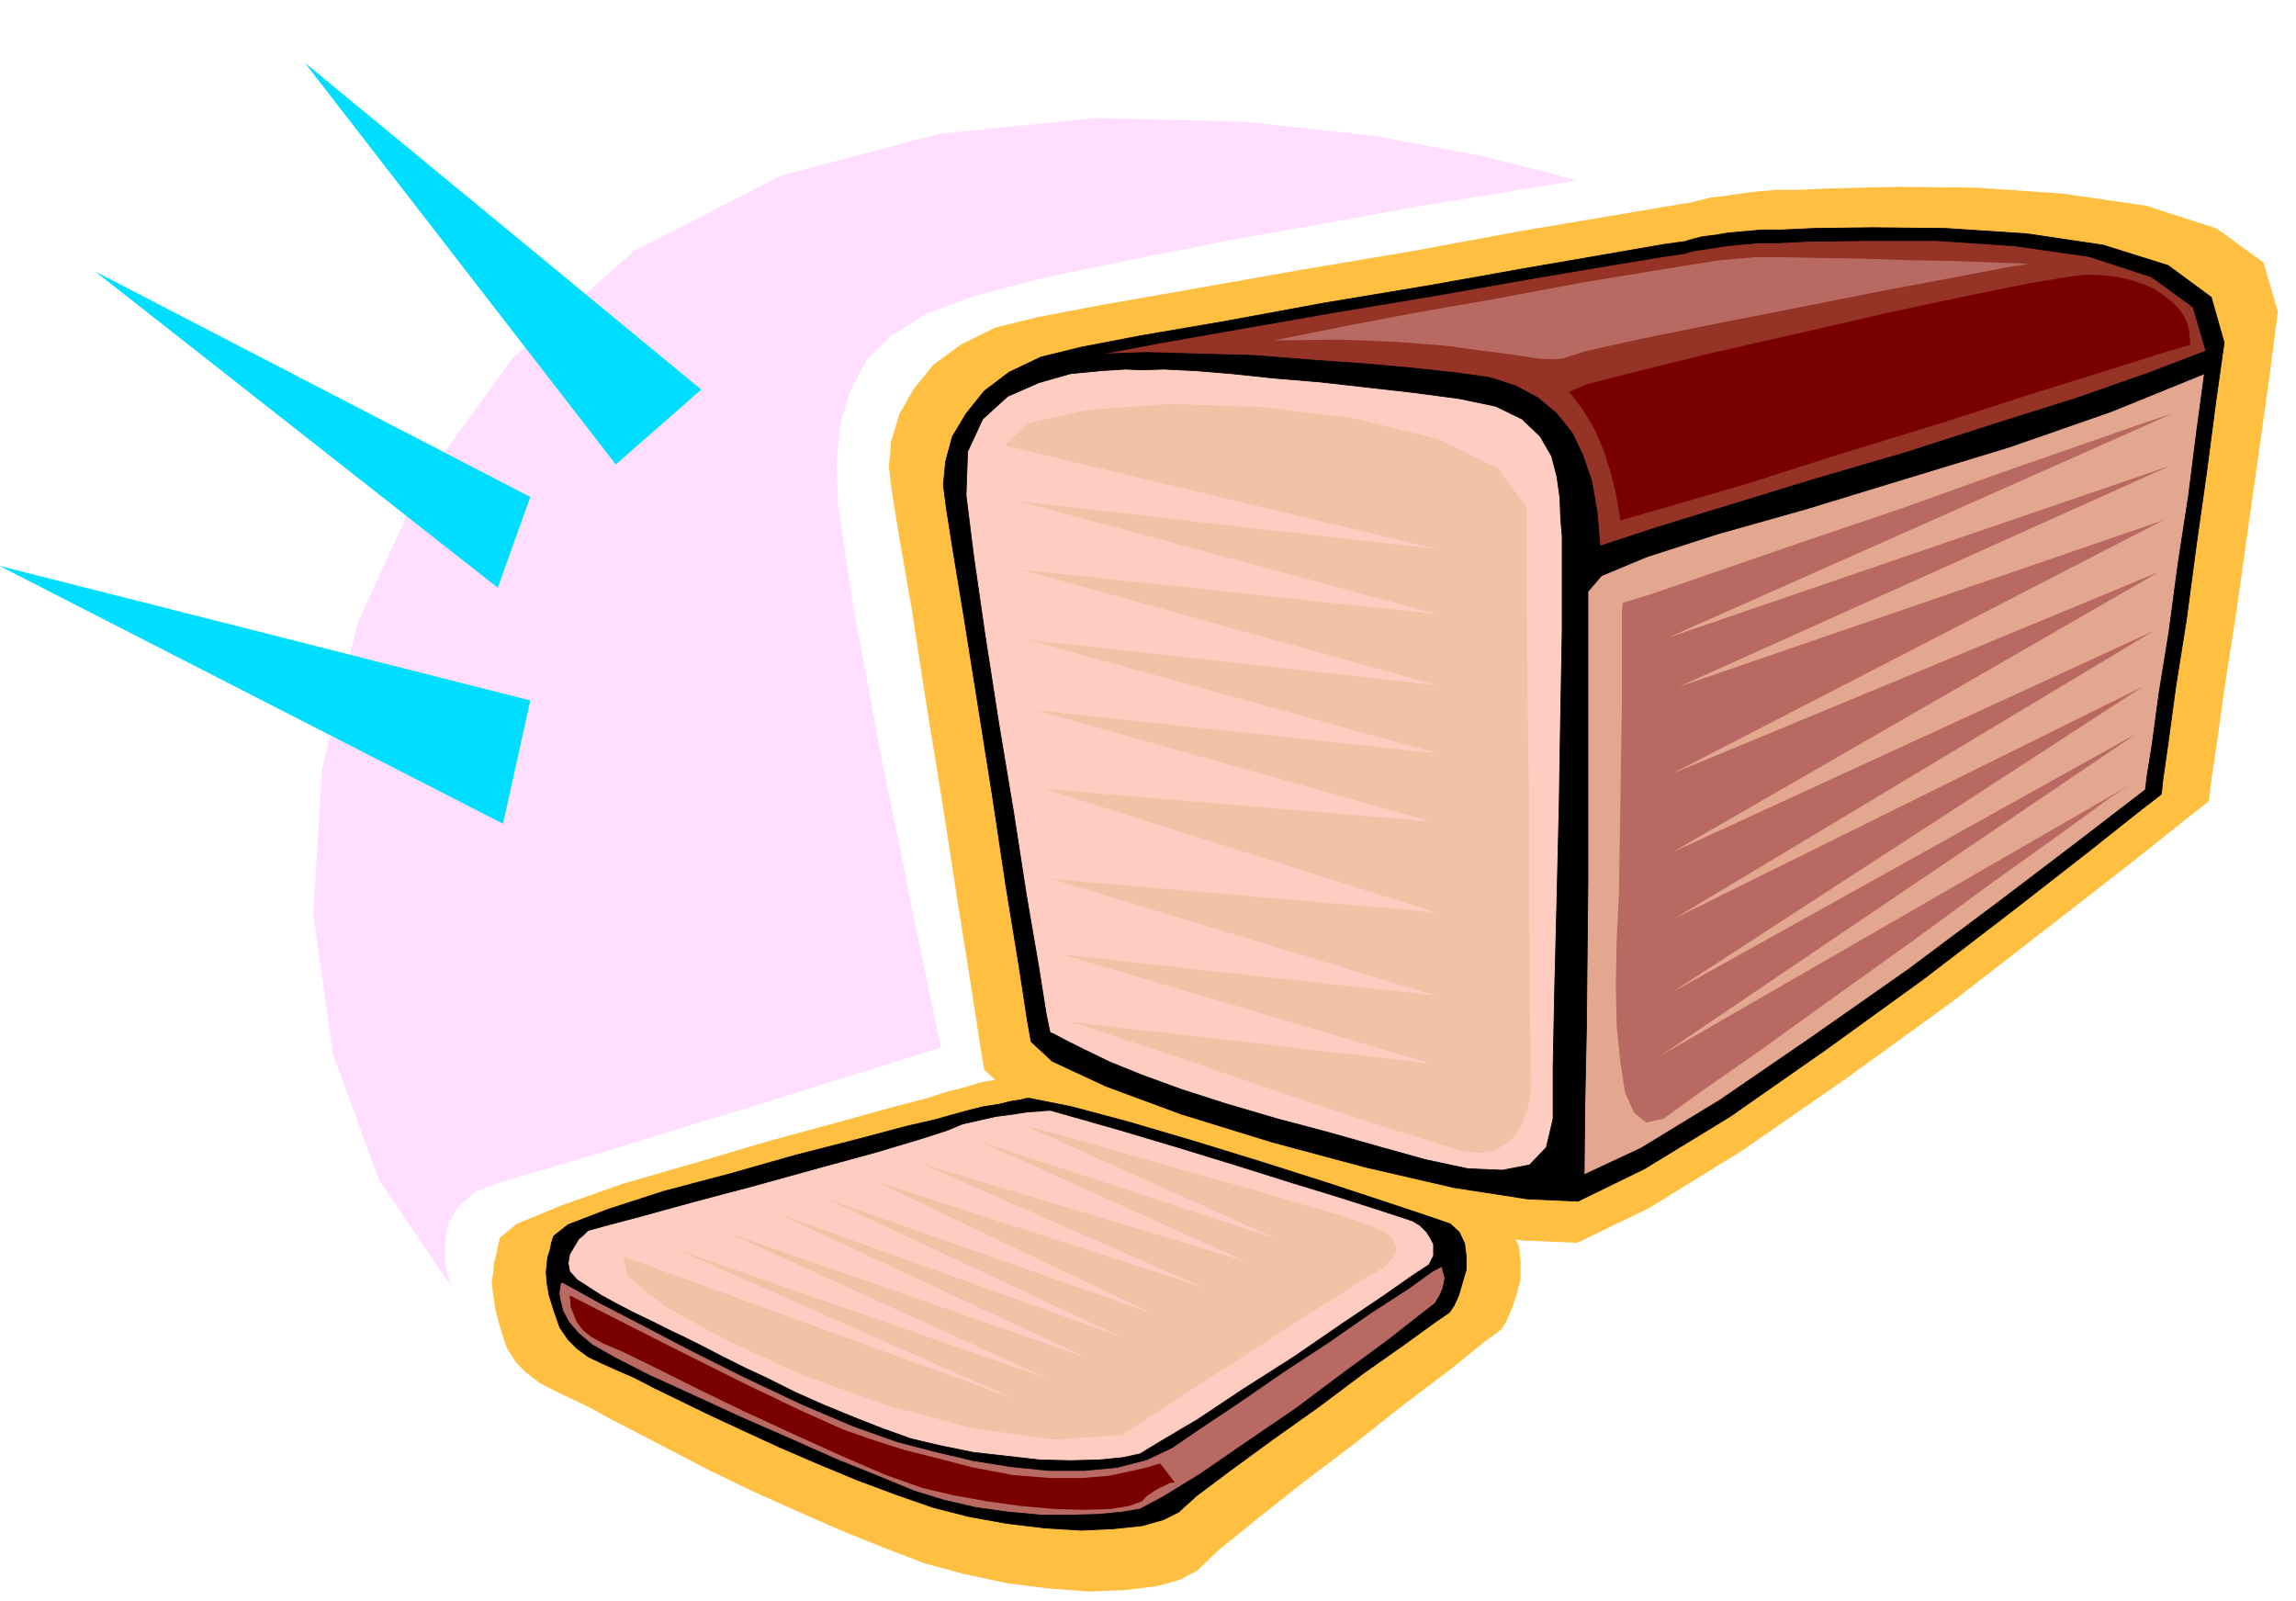 <svg xmlns="http://www.w3.org/2000/svg" width="490.455" height="342.02" fill-rule="evenodd" stroke-linecap="round" preserveAspectRatio="none" viewBox="0 0 3035 2117"><style>.pen0{stroke:#000;stroke-width:1;stroke-linejoin:round}.brush1{fill:#ffbf40}.pen1{stroke:none}.brush2{fill:#000}.brush5{fill:#b86961}.brush6{fill:#ffccc2}.brush7{fill:#f2c2a6}.brush8{fill:#7a0000}</style><path d="M1364 1418h-4l-9 2-15 2-18 5-22 4-23 7-24 6-24 8-43 11-72 20-92 25-98 29-97 28-82 29-58 24-22 18-3 12-2 11-3 11-1 12-2 13 2 17 3 20 7 26 8 24 12 19 14 14 17 13 19 10 23 11 25 12 29 16 35 18 44 23 50 26 56 27 58 26 59 26 57 23 55 21 52 14 56 12 55 7 54 4 48-2 41-5 32-9 22-12 27-26 48-39 63-50 70-53 67-53 61-46 43-35 22-16 7-11 7-16 7-20 5-20v-23l-2-20-9-18-14-13-36-13-63-22-84-30-96-33-101-34-96-30-84-24-61-13z" class="pen1 brush1"/><path d="m1301 1414-5-30-12-78-18-113-20-130-22-135-19-124-17-98-9-55-4-34 3-34 11-36 19-33 26-32 37-27 45-22 57-14 84-16 120-21 141-25 149-25 140-26 119-20 82-14 31-5 2-1 9-2 12-3 18-2 20-3 24-3 24-2h27l47-2 84-2 106 1 115 8 110 16 93 30 62 45 19 65-11 85-14 100-15 106-15 107-15 96-11 79-8 54-2 20-28 22-74 59-108 84-129 100-141 102-137 95-123 76-95 46-72-3-105-17-127-29-134-36-129-40-109-40-78-36-30-28z" class="pen1 brush1"/><path d="m1363 1377-5-28-11-72-17-104-18-120-20-126-18-113-15-91-8-51-4-31 3-31 9-33 18-30 24-30 33-25 42-20 53-13 78-15 111-19 130-24 138-23 129-23 110-19 75-13 29-4 2-1 7-2 12-3 16-2 18-3 22-2 23-2h25l44-2 77-1 97 1 107 7 101 15 86 27 57 42 17 60-11 78-12 92-14 99-13 98-14 88-10 74-7 49-2 19-26 20-68 54-100 78-120 92-130 94-126 88-113 69-88 43-67-3-97-15-117-27-123-33-120-37-100-37-71-33-28-26z" class="pen0 brush2"/><path d="m2099 782 18-21 60-25 93-30 117-33 131-40 138-42 135-47 123-50-10 74-11 87-14 91-12 90-13 80-9 67-7 44-2 17-26 20-69 53-100 76-119 89-127 89-121 83-105 64-75 35 1-96 2-96 1-97 1-97V782z" class="pen0" style="fill:#e3a68f"/><path d="m2916 464-73 28-94 33-111 35-118 38-120 35-111 34-98 30-76 25-4-46-7-40-12-35-14-29-21-26-24-20-30-16-34-11-43-6-55-6-66-6-71-5-75-6-73-2-70-2-60 2 74-14 108-19 126-22 132-22 125-22 106-18 73-12 28-4 2-1 7-2 12-2 15-2 18-3 21-2 22-2h24l42-2 75-1h94l103 7 98 14 83 27 55 40 17 58z" class="pen0" style="fill:#943326"/><path d="m2145 797-1 10v124l-1 60-1 65-1 65-1 63-3 59-1 59 1 54 5 49 6 39 12 27 16 13 23-5 44-32 79-55 100-72 109-78 105-77 91-65 63-46 25-16-619 357 628-425-614 342 622-404-618 306 633-380-637 293 644-371-644 267 649-335-640 220 649-292-663 227 666-296-31 10-80 28-115 40-131 47-133 45-116 40-84 29-36 11z" class="pen1 brush5"/><path d="m1509 489-21-1-32 2-41 4-42 12-41 18-33 30-20 43-2 58 10 80 15 104 18 116 20 120 17 110 16 93 10 63 5 24 5 2 15 8 24 12 35 17 42 17 52 19 59 19 68 20 68 18 67 19 61 17 56 12 46 2 36-7 22-23 9-38v-70l2-99 3-119 3-126 2-124 2-107V709l-2-24-1-27-4-28-7-27-15-26-24-23-35-17-48-10-60-8-62-7-62-7-60-5-57-6-49-4-41-2-29 1z" class="pen0 brush6"/><path d="m2018 671-38-52-80-39-110-27-122-15-123-4-107 8-78 17-32 30 572 137-552-63 552 149-550-59 550 153-541-60 541 150-530-57 521 147-510-43 516 163-507-44 507 154-492-54 486 144-475-55 19 6 53 18 76 25 90 31 92 31 85 28 67 21 40 12 20 1 18-3 15-9 12-11 9-15 6-16 4-17 2-15-1-46-1-92-1-124v-137l-2-137-1-118V671z" class="pen1 brush7"/><path d="m2142 688-1-6-2-13-4-21-6-24-9-28-12-28-16-27-18-23 23-10 67-17 97-24 115-26 117-27 108-23 84-17 49-8 23-3 22 1 19 2 18 4 15 5 15 6 12 8 13 10 9 9 7 10 4 9 3 10v7l1 6v6l-28 8-73 23-106 33-124 40-131 40-122 39-103 30-66 19z" class="pen1 brush8"/><path d="m1685 450 24-5 65-13 94-18 109-19 112-21 103-17 81-13 48-4h34l50 1 59 1 62 2 58 1 50 2 34 1 13 1-26 4-68 13-96 18-111 22-112 22-99 20-72 16-32 10-12 1-21-1-31-5-39-5-52-7-63-5-75-3-87 1z" class="pen1 brush5"/><path d="M1361 1452h-4l-8 2-13 2-16 4-20 3-20 5-22 6-21 6-39 9-64 17-82 21-88 25-87 23-74 24-52 20-19 15-3 9-2 10-3 9-1 10-1 10 1 14 3 17 7 22 7 20 11 16 12 12 15 11 17 8 20 9 23 10 27 14 31 15 39 19 45 21 50 23 51 22 53 22 51 19 49 17 47 12 50 9 50 6 48 3 43-2 38-4 28-8 20-10 23-21 44-33 56-41 62-44 60-45 54-38 40-29 19-13 6-9 6-13 5-17 5-17v-19l-2-16-7-15-12-11-32-11-57-19-76-25-85-27-91-28-85-25-75-20-55-11z" class="pen0 brush2"/><path d="M1389 1468h-5l-10 1-16 1-19 3-23 3-22 5-22 5-19 8-34 11-60 18-77 21-83 23-83 22-69 19-49 13-18 5-3 1-5 5-7 6-6 10-6 10-2 12 2 11 10 11 14 9 17 11 20 11 23 12 23 11 24 12 23 11 24 12 23 12 30 15 32 15 36 18 36 16 39 16 38 15 39 14 38 9 44 9 44 5 44 5 41 1 38-1 31-3 23-5 28-17 49-29 60-40 66-42 64-44 55-37 40-28 20-13 3-6 3-6v-15l-4-8-5-8-9-9-10-6-18-6-34-11-47-15-59-18-70-22-78-24-84-25-88-25z" class="pen0 brush6"/><path d="m1484 1897-89 6-106-14-116-31-112-40-102-47-80-44-49-39-6-27 516 188-445-197 491 171-423-193 471 164-404-189 451 162-388-182 429 151-364-174 430 139-371-163 428 129-350-158 393 129-331-149 17 4 47 13 67 19 79 23 80 22 74 22 58 17 34 12 15 6 10 7 5 8 3 8-2 7-3 7-7 6-6 7-22 12-42 27-56 35-61 40-61 39-52 34-37 24-13 9z" class="pen1 brush7"/><path d="m743 1695 13 7 36 20 54 28 67 35 72 36 74 35 68 29 59 21 50 13 51 12 50 8 50 5h46l43-4 39-10 34-16 38-26 51-34 58-40 61-40 56-39 48-31 32-23 13-7 1 4 1 4 2 7-1 7-2 8-4 9-6 10-22 17-42 33-56 41-64 48-66 45-61 42-49 30-30 16-24 4-31 3-36 1h-39l-44-4-43-6-43-10-39-12-46-19-57-23-63-28-64-28-63-29-57-26-45-23-30-17-19-16-12-14-8-15-3-12-2-11 1-8 1-6 2-1z" class="pen0 brush5"/><path d="m754 1713-1 1 1 6v7l4 10 4 10 8 11 11 9 16 9 26 11 43 21 54 27 64 31 65 30 64 29 58 25 48 17 42 10 45 8 44 6 44 4 39 1 34-1 25-4 17-6 8-8 9-6 7-4 7-3 5-3 4-1h4l-19-25-5 1-13 4-22 5-28 6-36 3h-42l-49-4-53-10-50-13-40-10-38-12-43-15-56-25-73-35-100-50-132-67z" class="pen1 brush8"/><path d="m599 1704-3-5-4-13-4-20v-22l4-25 13-23 24-21 38-14 59-17 81-24 94-29 99-30 92-29 78-24 53-17 21-6-5-22-12-58-18-86-20-101-23-111-20-108-18-96-11-74-9-60-2-55 4-51 13-44 21-41 34-34 46-29 62-23 86-23 115-24 131-26 135-24 126-23 105-17 72-12 28-4-34-10-92-23-139-26-172-19-198-5-208 21-208 55-195 100-160 141-121 167-84 183-47 193-12 192 26 185 61 167 98 144z" class="pen1" style="fill:#ffdeff"/><path d="M927 515 403 83l411 531 113-99zM701 657 126 359l532 418 43-120zm0 269L-1 748l666 341 36-163z" class="pen1" style="fill:#00deff"/></svg>
